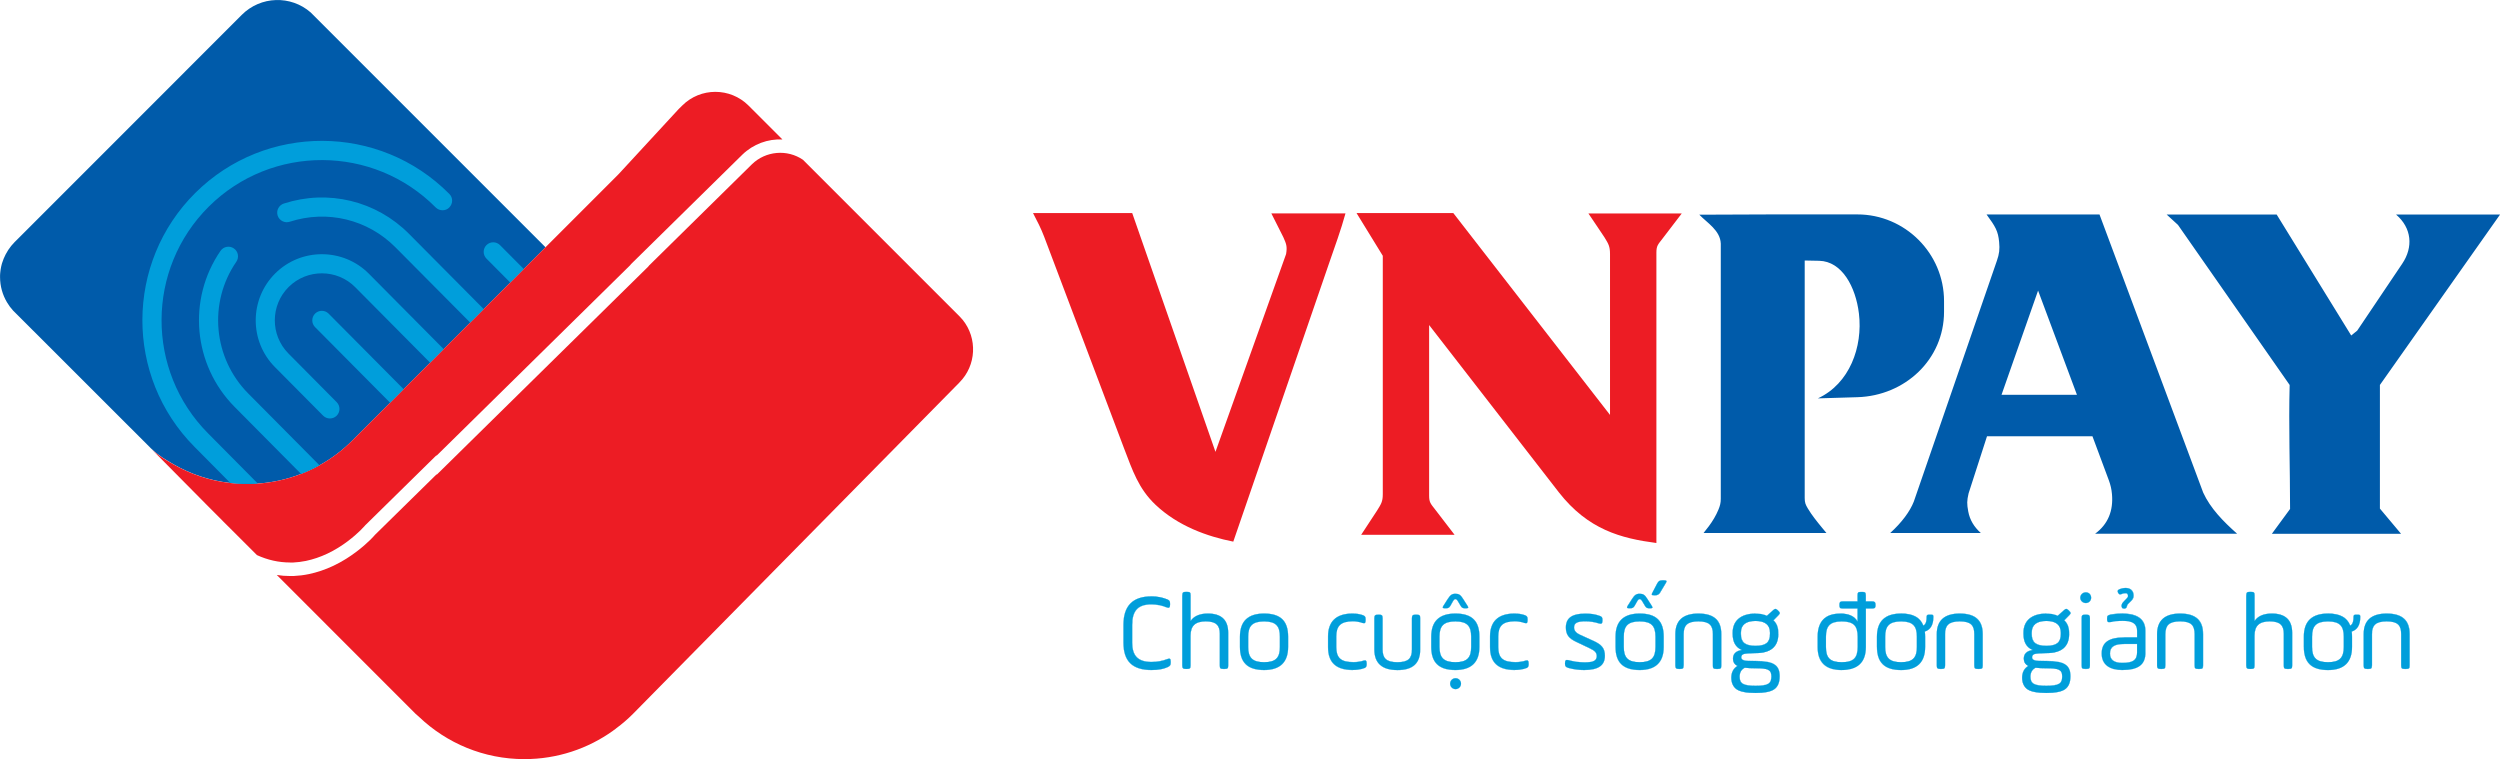 <?xml version="1.0" encoding="UTF-8"?><svg id="Layer_2" xmlns="http://www.w3.org/2000/svg" viewBox="0 0 528.77 160.56"><defs><style>.cls-1,.cls-2{fill:#005baa;}.cls-3,.cls-4{fill:#ed1c24;}.cls-5{fill:#009edb;}.cls-4,.cls-2{fill-rule:evenodd;}</style></defs><g id="Layer_1-2"><path class="cls-1" d="m115.39,52.3l-15.26,15.26-.76.75-4.85,4.86-3.62,3.62-4.85,4.85-.75.75-2.11,2.11-.75.76h0l-7.15,7.14h0s-.75.76-.75.76c-2.14,2.14-4.51,3.9-7.03,5.29-1.27.7-2.58,1.3-3.91,1.82-2.97,1.15-6.09,1.82-9.24,2.02-1.93.13-3.88.08-5.8-.16-4.15-.49-8.22-1.82-11.93-3.97-1.59-.92-3.22-1.88-4.57-3.22t-.02,0c-.3-.29-.59-.58-.89-.89L3.34,66.26l-.59-.59c-.48-.53-.92-1.12-1.28-1.74-.93-1.57-1.46-3.39-1.46-5.34,0-.31,0-.61.04-.91.04-.45.11-.89.2-1.31.04-.17.08-.34.12-.49.02-.07.04-.14.06-.21.4-1.3,1.04-2.54,1.93-3.65.24-.29.48-.56.75-.84l.49-.48,29.6-29.61h0L51.14,3.14c4-4,10.37-4.18,14.57-.51l49.68,49.68Z"/><path class="cls-3" d="m61.34,118.97c-2.39,0-4.74-.53-6.99-1.56l-5.69-5.68-1.39-1.38-.24-.25-2.65-2.65-13.26-13.4c.3.31.59.6.89.89,1.35,1.34,2.99,2.31,4.59,3.23,3.71,2.15,7.78,3.48,11.93,3.97,1.92.24,3.87.29,5.8.16,3.14-.2,6.26-.87,9.24-2.02,1.33-.51,2.64-1.12,3.91-1.82,2.52-1.39,4.89-3.15,7.03-5.29l.75-.75h0s7.15-7.15,7.15-7.15h0l.75-.76,2.11-2.11.75-.75,4.85-4.85,3.62-3.62,4.85-4.86.76-.75,30.75-30.75,12.68-13.74s.05-.05.08-.08l.68-.67c3.87-3.87,10.15-3.87,14.03,0l6.94,6.94h0l.23.23c-3.07-.15-6.17.96-8.5,3.23l-23.5,23.11-.24.29-40.9,40.24-.06-.05-15.06,14.8-.1.12s-.37.41-.91.95c-1.19,1.16-3.66,3.34-6.98,4.91-1.5.71-3.03,1.22-4.54,1.54-.9.18-1.82.3-2.72.34h-.68Z"/><path class="cls-3" d="m202.91,80.92l-.75.76-33.31,33.81-34.98,35.51c-1.12,1.12-2.28,2.12-3.52,3.03-.04.04-.09.08-.14.12-.17.12-.34.25-.51.37-.02.02-.04.03-.06.05-5.27,3.77-11.75,5.99-18.72,5.99-8.61,0-16.44-3.38-22.23-8.88t-.02-.02c-.27-.23-.52-.45-.78-.69l-6.02-6.02-16.9-16.91-5.64-5.64-.79-.79c.92.15,1.85.22,2.78.22h.78c1.08-.05,2.15-.18,3.21-.4,1.73-.36,3.48-.95,5.2-1.76,3.69-1.75,6.45-4.17,7.76-5.45.51-.5.9-.93,1.06-1.12l13-12.77.05.06,44.7-43.98.24-.29,21.71-21.37c2.92-2.85,7.49-3.23,10.81-.95l5.15,5.15s0,0,0,0l27.92,27.92c.25.25.48.5.7.77,3.16,3.9,2.92,9.65-.7,13.27Z"/><path class="cls-5" d="m95.02,43.9c-.79.78-2.08.76-2.87-.03-13.18-13.28-34.69-13.36-47.97-.19-13.27,13.18-13.36,34.69-.18,47.97l10.31,10.4c.07.07.14.15.18.23-.05,0-.1,0-.15,0-1.88.13-3.77.08-5.64-.14l-7.58-7.65c-14.75-14.86-14.66-38.95.2-53.7,14.87-14.75,38.95-14.65,53.7.21l.03.03c.79.79.77,2.06-.03,2.85Z"/><path class="cls-5" d="m110.78,56.9l-2.86,2.86-5.03-5.06c-.79-.8-.78-2.08,0-2.86.8-.79,2.07-.79,2.86,0l5.02,5.05Z"/><path class="cls-5" d="m67.58,98.41s-.06.03-.09.05c-1.24.68-2.51,1.27-3.81,1.78l-14.05-14.17c-8.79-8.86-10.05-22.74-2.99-33.01.63-.92,1.9-1.16,2.82-.52.93.63,1.16,1.9.52,2.83-5.96,8.66-4.89,20.38,2.53,27.86l15.07,15.19Z"/><path class="cls-5" d="m102.31,65.38l-.07.07-2.11,2.11-.68.67-15.81-15.92c-5.87-5.91-14.43-7.98-22.36-5.41-1.06.35-2.2-.24-2.55-1.29-.35-1.07.24-2.21,1.3-2.56,9.38-3.04,19.54-.58,26.48,6.41l15.8,15.92Z"/><path class="cls-5" d="m93.83,73.85l-2.86,2.86-15.83-15.96c-3.86-3.9-10.18-3.92-14.08-.06-3.89,3.87-3.92,10.18-.05,14.08l10.2,10.29c.79.79.79,2.07,0,2.86-.79.79-2.07.78-2.86,0l-10.21-10.29c-5.43-5.48-5.4-14.36.08-19.81,5.48-5.44,14.37-5.4,19.81.08l15.82,15.95Z"/><path class="cls-5" d="m85.37,82.32l-.07.07-2.11,2.11-.68.68-15.87-15.99c-.79-.79-.78-2.07,0-2.86.8-.79,2.08-.78,2.86,0l15.86,15.98Z"/><path class="cls-2" d="m484.27,81.41l-23.61-33.84-2.4-2.2h23.27l15.77,25.59,1.27-1.03,9.53-14.17c2.34-3.48,2.03-7.52-1.31-10.38h21.99l-25.41,36.04v26.15s4.47,5.33,4.47,5.33h-27.32l3.85-5.25c0-8.72-.32-17.53-.09-26.22h0Zm-64.1-36.05c1.89,2.59,2.44,3.5,2.66,5.8.15,1.6.04,2.52-.48,4.01l-17.56,50.91c-.82,2.09-2.52,4.4-4.99,6.65h19.16c-1.42-1.26-2.33-2.76-2.66-4.55-.3-1.63-.29-2.25.07-3.82l3.9-12.09h22.3l3.47,9.32c.36.97.57,1.88.66,2.93.31,3.48-.81,6.34-3.57,8.37h30.04c-2.95-2.62-5.65-5.37-7.18-8.71l-21.93-58.82h-23.88Zm19.12,38.14h-15.95l7.73-22.04,8.22,22.04h0Zm-79.86-38.09l15.09-.06h18.33c10.08,0,18.33,8.25,18.33,18.33v2.26c0,10.08-8.25,17.77-18.33,18.07l-8.36.25c6.72-3.09,9.53-10.9,8.69-17.93-.67-5.64-3.58-11.07-8.42-11.17l-3.05-.06v50.24c0,.98.17,1.38.68,2.24.82,1.37,1.91,2.73,3.04,4.1.29.35.59.71.88,1.06h-26c.39-.48.77-.96,1.14-1.46.79-1.07,1.49-2.21,2.01-3.48.34-.82.5-1.42.5-2.29v-53.97c-.1-2.81-2.9-4.41-4.54-6.13Z"/><path class="cls-4" d="m218.48,45.06h20.99l17.61,50.51,14.94-41.84c.27-1.63.04-2.15-.58-3.55-.83-1.7-1.71-3.35-2.54-5.04h15.68c-.93,3.41-2.3,7.16-3.49,10.6l-20.24,58.82c-5.53-1.1-11.68-3.29-16.45-7.8-3.59-3.4-4.86-7.26-6.63-11.87l-16.92-44.82c-.67-1.77-1.49-3.35-2.36-5.01h0Zm83.79,23.67v36.09c0,1.46.34,1.73,1.24,2.9l4.14,5.39h-19.75c1.11-1.7,2.22-3.4,3.34-5.09.86-1.4,1.23-1.88,1.23-3.5v-50.42l-5.55-9.03h20.47l33.14,42.69v-34.02c0-1.63-.32-2.15-1.18-3.55-1.11-1.7-2.27-3.35-3.39-5.04h19.74l-4.12,5.39c-.9,1.17-1.24,1.44-1.24,2.9v61.41c-7.47-.98-14.44-2.81-20.63-10.72l-27.44-35.38Z"/><path class="cls-5" d="m239.46,135.92c0,2.7,1.13,4.1,4.09,4.1,1.22,0,2.33-.21,3.36-.61.54-.21.69-.07.69.51v.28c0,.49-.13.67-.69.93-.87.4-1.98.58-3.31.58-4.06,0-5.98-1.82-5.98-5.8v-3.72c0-4.02,1.92-6.05,5.93-6.05,1.17,0,2.24.21,3.24.6.56.21.68.42.68.89v.3c0,.58-.24.74-.73.53-.98-.42-2.07-.63-3.25-.63-2.82,0-4.03,1.37-4.03,4.35v3.72Z"/><path class="cls-5" d="m243.59,141.74c-4.1,0-6-1.85-6-5.82v-3.72c0-4.08,1.95-6.07,5.96-6.07,1.15,0,2.22.2,3.25.6.59.22.69.46.69.91v.3c0,.31-.07.5-.2.59-.13.08-.31.07-.56-.04-.97-.41-2.06-.62-3.24-.62-2.77,0-4,1.33-4,4.32v3.72c0,2.82,1.25,4.07,4.06,4.07,1.19,0,2.31-.2,3.35-.61.28-.1.45-.12.56-.04.12.08.17.25.17.58v.28c0,.5-.14.69-.71.95-.86.39-1.94.59-3.32.59Zm-.05-15.56c-3.98,0-5.91,1.97-5.91,6.02v3.72c0,3.94,1.89,5.77,5.96,5.77,1.37,0,2.45-.19,3.3-.58.55-.25.68-.42.68-.91v-.28c0-.3-.04-.47-.14-.54-.1-.07-.26-.05-.51.05-1.04.4-2.17.61-3.37.61-2.84,0-4.11-1.27-4.11-4.12v-3.72c0-3.02,1.25-4.37,4.05-4.37,1.19,0,2.29.21,3.26.63.23.1.4.11.51.04.12-.08.18-.26.18-.55v-.3c0-.43-.09-.65-.66-.86-1.03-.4-2.08-.6-3.23-.6Z"/><path class="cls-5" d="m250.07,125.94c0-.63.15-.74.74-.74h.26c.62,0,.74.11.74.74v5.42c.7-1.05,1.91-1.58,3.66-1.58,2.86,0,4.3,1.35,4.3,4.07v6.89c0,.63-.12.74-.74.74h-.29c-.62,0-.74-.12-.74-.74v-6.68c0-1.84-.82-2.63-2.98-2.63s-3.22.89-3.22,3.03v6.28c0,.63-.12.74-.74.74h-.26c-.58,0-.74-.12-.74-.74v-14.79Z"/><path class="cls-5" d="m259.03,141.51h-.29c-.63,0-.76-.13-.76-.77v-6.68c0-1.85-.86-2.61-2.95-2.61-2.24,0-3.19.9-3.19,3v6.28c0,.64-.13.77-.76.77h-.26c-.61,0-.76-.15-.76-.77v-14.79c0-.66.18-.77.76-.77h.26c.63,0,.76.13.76.77v5.34c.72-1.01,1.94-1.53,3.63-1.53,2.87,0,4.32,1.38,4.32,4.1v6.89c0,.64-.13.77-.76.77Zm-4-10.1c2.13,0,3,.77,3,2.66v6.68c0,.61.11.72.71.72h.29c.61,0,.71-.11.71-.72v-6.89c0-2.69-1.44-4.05-4.28-4.05-1.74,0-2.93.51-3.64,1.57l-.04.07v-5.5c0-.61-.11-.72-.71-.72h-.26c-.56,0-.71.09-.71.72v14.79c0,.63.16.72.71.72h.26c.61,0,.71-.11.71-.72v-6.28c0-2.14.97-3.05,3.24-3.05Z"/><path class="cls-5" d="m262.26,136.83v-2.17c0-3.25,1.69-4.88,5.11-4.88,3.61,0,5.07,1.7,5.07,4.88v2.17c0,3.26-1.69,4.88-5.07,4.88-3.62,0-5.11-1.7-5.11-4.88Zm8.45-2.17c0-2.23-.8-3.23-3.34-3.23s-3.37,1-3.37,3.23v2.17c0,2.23.83,3.23,3.37,3.23s3.34-1,3.34-3.23v-2.17Z"/><path class="cls-5" d="m267.37,141.74c-3.5,0-5.13-1.56-5.13-4.91v-2.17c0-1.63.43-2.87,1.28-3.68.85-.81,2.15-1.23,3.85-1.23,3.48,0,5.1,1.56,5.1,4.91v2.17c0,3.26-1.72,4.91-5.1,4.91Zm0-11.93c-1.69,0-2.98.41-3.82,1.21-.84.8-1.27,2.03-1.27,3.65v2.17c0,3.32,1.62,4.86,5.09,4.86,1.68,0,2.95-.41,3.79-1.21s1.26-2.03,1.26-3.65v-2.17c0-3.32-1.61-4.86-5.05-4.86Zm0,10.29c-2.44,0-3.4-.91-3.4-3.26v-2.17c0-2.38.92-3.26,3.4-3.26s3.36.88,3.36,3.26v2.17c0,2.38-.91,3.26-3.36,3.26Zm0-8.64c-2.44,0-3.35.87-3.35,3.21v2.17c0,2.31.94,3.21,3.35,3.21s3.31-.87,3.31-3.21v-2.17c0-2.34-.9-3.21-3.31-3.21Z"/><path class="cls-5" d="m280.9,134.6c0-3.05,1.64-4.82,5.18-4.82.77,0,1.44.1,2.05.3.56.18.7.35.7.88v.23c0,.58-.14.74-.7.56-.58-.21-1.25-.33-2-.33-2.61,0-3.49,1.02-3.49,3.19v2.26c0,2.35,1.05,3.19,3.63,3.19.79,0,1.49-.1,2.1-.3.54-.18.69,0,.69.58v.23c0,.49-.15.67-.74.83-.66.21-1.37.3-2.17.3-3.56,0-5.25-1.54-5.25-4.82v-2.3Z"/><path class="cls-5" d="m286.15,141.74c-1.81,0-3.11-.39-3.98-1.19-.87-.8-1.3-2-1.3-3.66v-2.3c0-1.55.43-2.76,1.27-3.57.88-.84,2.2-1.27,3.93-1.27.79,0,1.46.1,2.06.3.58.19.72.37.72.9v.23c0,.33-.05.51-.17.6-.11.08-.29.07-.57-.02-.61-.22-1.28-.33-1.99-.33-2.46,0-3.47.92-3.47,3.17v2.26c0,2.31.98,3.16,3.61,3.16.8,0,1.5-.1,2.09-.3.26-.09.43-.09.54-.01.12.09.18.27.18.62v.23c0,.5-.17.7-.76.86-.64.2-1.35.3-2.17.3Zm-.07-11.93c-3.37,0-5.16,1.66-5.16,4.79v2.3c0,3.27,1.66,4.79,5.23,4.79.81,0,1.52-.1,2.16-.3.57-.15.72-.33.72-.81v-.23c0-.32-.05-.5-.16-.58-.1-.07-.26-.06-.5.02-.59.2-1.3.3-2.1.3-2.63,0-3.66-.9-3.66-3.21v-2.26c0-2.28,1.02-3.22,3.51-3.22.72,0,1.4.11,2.01.33.26.09.42.1.52.02.1-.07.15-.24.15-.56v-.23c0-.51-.13-.67-.69-.86-.59-.2-1.26-.3-2.04-.3Z"/><path class="cls-5" d="m292.43,137.37c0,1.83.76,2.7,3.12,2.7s3.09-.84,3.09-2.7v-6.61c0-.58.17-.74.75-.74h.25c.63,0,.75.17.75.74v6.61c0,2.81-1.42,4.35-4.84,4.35-3.24,0-4.86-1.44-4.86-4.35v-6.61c0-.58.15-.74.74-.74h.25c.63,0,.75.17.75.74v6.61Z"/><path class="cls-5" d="m295.55,141.74c-3.24,0-4.88-1.47-4.88-4.37v-6.61c0-.6.17-.77.76-.77h.25c.66,0,.77.19.77.77v6.61c0,1.92.87,2.67,3.1,2.67s3.06-.72,3.06-2.67v-6.61c0-.59.18-.77.77-.77h.25c.66,0,.77.19.77.77v6.61c0,1.46-.37,2.52-1.14,3.25-.81.76-2.02,1.13-3.72,1.13Zm-4.12-11.7c-.57,0-.71.15-.71.72v6.61c0,1.44.41,2.53,1.21,3.25.8.71,2.02,1.08,3.63,1.08s2.89-.36,3.68-1.11c.76-.71,1.13-1.76,1.13-3.21v-6.61c0-.55-.1-.72-.73-.72h-.25c-.57,0-.73.15-.73.72v6.61c0,1.96-.87,2.72-3.11,2.72s-3.14-.76-3.14-2.72v-6.61c0-.55-.1-.72-.73-.72h-.25Z"/><path class="cls-5" d="m302.72,136.83v-2.17c0-3.25,1.69-4.88,5.11-4.88,3.61,0,5.07,1.7,5.07,4.88v2.17c0,3.26-1.69,4.88-5.07,4.88-3.62,0-5.11-1.7-5.11-4.88Zm8.45-2.17c0-2.23-.8-3.23-3.34-3.23s-3.37,1-3.37,3.23v2.17c0,2.23.85,3.23,3.37,3.23s3.34-1,3.34-3.23v-2.17Zm-4.98-7.93c.56-.86.88-1.14,1.64-1.14s1.1.23,1.66,1.14l.88,1.38c.29.42.19.54-.3.54h-.19c-.49,0-.69-.1-.95-.54l-.54-.91c-.37-.66-.74-.66-1.11,0l-.51.91c-.26.44-.48.54-.96.54h-.2c-.49,0-.56-.14-.3-.54l.88-1.38Zm.86,17.06c.44-.45,1.19-.45,1.63,0,.44.44.44,1.19,0,1.63-.44.44-1.19.44-1.63,0-.44-.44-.44-1.19,0-1.63Z"/><path class="cls-5" d="m307.86,145.77c-.3,0-.61-.11-.83-.34-.22-.22-.34-.51-.34-.83s.12-.61.34-.83h0c.22-.22.51-.34.83-.34s.62.12.83.34c.22.22.34.51.34.83s-.12.61-.34.83c-.23.22-.53.34-.83.34Zm0-2.29c-.31,0-.59.12-.8.33h0c-.21.21-.32.49-.32.8s.11.59.32.8c.43.43,1.16.43,1.6,0,.21-.21.32-.49.32-.8s-.11-.59-.32-.8c-.21-.21-.49-.33-.8-.33Zm-.03-1.74c-3.5,0-5.13-1.56-5.13-4.91v-2.17c0-1.63.43-2.87,1.28-3.68.85-.81,2.15-1.23,3.85-1.23,3.48,0,5.1,1.56,5.1,4.91v2.17c0,3.26-1.72,4.91-5.1,4.91Zm0-11.93c-1.69,0-2.98.41-3.82,1.21-.84.8-1.27,2.03-1.27,3.65v2.17c0,3.32,1.62,4.86,5.09,4.86,1.68,0,2.95-.41,3.79-1.21s1.26-2.03,1.26-3.65v-2.17c0-3.32-1.61-4.86-5.05-4.86Zm0,10.29c-2.44,0-3.4-.91-3.4-3.26v-2.17c0-2.38.92-3.26,3.4-3.26s3.36.88,3.36,3.26v2.17c0,2.38-.91,3.26-3.36,3.26Zm0-8.64c-2.44,0-3.35.87-3.35,3.21v2.17c0,2.31.94,3.21,3.35,3.21s3.31-.87,3.31-3.21v-2.17c0-2.34-.9-3.21-3.31-3.21Zm2.24-2.79h-.19c-.52,0-.72-.11-.97-.55l-.54-.9c-.18-.32-.36-.48-.53-.48h0c-.17,0-.35.16-.53.48l-.51.9c-.25.43-.47.55-.99.55h-.2c-.26,0-.4-.04-.45-.13-.05-.09,0-.23.13-.44l.88-1.38c.55-.85.89-1.15,1.66-1.15s1.11.23,1.68,1.15l.88,1.38c.15.22.19.35.15.44-.05.09-.19.13-.46.13Zm-2.23-1.98h0c.19,0,.39.17.57.5l.54.9c.25.42.43.52.93.52h.19c.25,0,.38-.03.42-.1.04-.07,0-.2-.14-.39l-.88-1.38c-.56-.9-.88-1.12-1.64-1.12s-1.07.28-1.62,1.12l-.88,1.38c-.13.19-.17.32-.13.39.04.07.17.11.41.11h.2c.47,0,.68-.08.94-.52l.51-.9c.19-.33.38-.5.57-.5Z"/><path class="cls-5" d="m315.16,134.6c0-3.05,1.64-4.82,5.18-4.82.77,0,1.44.1,2.05.3.56.18.7.35.7.88v.23c0,.58-.14.74-.7.56-.58-.21-1.25-.33-2-.33-2.61,0-3.49,1.02-3.49,3.19v2.26c0,2.35,1.05,3.19,3.63,3.19.79,0,1.49-.1,2.1-.3.54-.18.69,0,.69.58v.23c0,.49-.15.67-.74.83-.66.21-1.37.3-2.17.3-3.56,0-5.25-1.54-5.25-4.82v-2.3Z"/><path class="cls-5" d="m320.41,141.74c-1.81,0-3.11-.39-3.98-1.19-.87-.8-1.3-2-1.3-3.66v-2.3c0-1.55.43-2.76,1.27-3.57.88-.84,2.2-1.27,3.93-1.27.79,0,1.46.1,2.06.3.58.19.72.37.72.9v.23c0,.34-.05.51-.17.6-.11.08-.29.07-.57-.02-.61-.22-1.28-.33-1.99-.33-2.46,0-3.47.92-3.47,3.17v2.26c0,2.31.98,3.16,3.61,3.16.8,0,1.5-.1,2.09-.3.26-.09.43-.09.54-.01.12.09.18.27.18.62v.23c0,.5-.17.7-.76.86-.64.2-1.35.3-2.17.3Zm-.07-11.93c-3.37,0-5.16,1.66-5.16,4.79v2.3c0,3.27,1.66,4.79,5.23,4.79.81,0,1.52-.1,2.16-.3.57-.15.72-.33.72-.81v-.23c0-.32-.05-.5-.16-.58-.1-.07-.26-.06-.5.02-.59.2-1.3.3-2.1.3-2.63,0-3.66-.9-3.66-3.21v-2.26c0-2.28,1.02-3.22,3.51-3.22.72,0,1.4.11,2.01.33.27.09.43.1.52.02.1-.07.15-.24.15-.56v-.23c0-.51-.13-.67-.69-.86-.59-.2-1.26-.3-2.04-.3Z"/><path class="cls-5" d="m331.02,140.23c0-.58.18-.72.74-.6,1.1.3,2.24.46,3.42.46,1.8,0,2.54-.33,2.54-1.33,0-.74-.39-1.14-1.51-1.67l-2.84-1.35c-1.49-.72-2.17-1.42-2.17-3.03,0-2.02,1.31-2.93,4.12-2.93,1.1,0,2.05.14,2.91.44.56.19.7.33.7.86v.21c0,.58-.21.72-.75.56-.91-.3-1.88-.44-2.91-.44-1.69,0-2.35.37-2.35,1.3,0,.66.42,1.17,1.23,1.54l2.97,1.35c1.57.74,2.32,1.47,2.32,3.11,0,2.07-1.39,3-4.4,3-1.1,0-2.19-.14-3.29-.44-.58-.16-.74-.38-.74-.86v-.18Z"/><path class="cls-5" d="m335.05,141.74c-1.13,0-2.24-.15-3.29-.44-.58-.16-.76-.37-.76-.89v-.18c0-.31.05-.49.17-.58.12-.09.29-.11.6-.04,1.14.31,2.28.46,3.41.46,1.83,0,2.51-.35,2.51-1.3,0-.72-.35-1.1-1.5-1.65l-2.84-1.35c-1.41-.68-2.18-1.37-2.18-3.05,0-2.02,1.32-2.96,4.15-2.96,1.1,0,2.05.14,2.91.44.56.19.72.33.72.89v.21c0,.3-.06.48-.18.58-.12.09-.31.09-.6,0-.87-.29-1.85-.44-2.9-.44-1.67,0-2.32.36-2.32,1.27,0,.64.41,1.15,1.21,1.51l2.97,1.35c1.52.72,2.34,1.43,2.34,3.14,0,2.06-1.4,3.03-4.42,3.03Zm-3.6-2.13c-.11,0-.19.02-.25.07-.1.08-.15.25-.15.55v.18c0,.49.17.69.72.84,1.05.29,2.16.44,3.28.44,3.02,0,4.37-.92,4.37-2.98,0-1.68-.81-2.38-2.31-3.09l-2.97-1.35c-.82-.37-1.24-.9-1.24-1.56,0-.95.66-1.32,2.37-1.32,1.06,0,2.04.15,2.91.44.27.08.45.08.56,0,.11-.08.16-.25.16-.54v-.21c0-.53-.15-.66-.69-.84-.85-.29-1.8-.44-2.9-.44-2.8,0-4.1.92-4.1,2.91,0,1.66.73,2.31,2.15,3l2.84,1.35c1.16.55,1.53.96,1.53,1.69,0,.99-.69,1.35-2.56,1.35-1.13,0-2.29-.16-3.43-.46-.12-.03-.22-.04-.3-.04Z"/><path class="cls-5" d="m341.7,136.83v-2.17c0-3.25,1.69-4.88,5.11-4.88,3.61,0,5.07,1.7,5.07,4.88v2.17c0,3.26-1.69,4.88-5.07,4.88-3.62,0-5.11-1.7-5.11-4.88Zm8.45-2.17c0-2.23-.8-3.23-3.34-3.23s-3.37,1-3.37,3.23v2.17c0,2.23.85,3.23,3.37,3.23s3.34-1,3.34-3.23v-2.17Zm-4.98-7.93c.56-.86.88-1.14,1.64-1.14s1.1.23,1.66,1.14l.88,1.38c.29.42.19.54-.3.54h-.19c-.49,0-.69-.1-.95-.54l-.54-.91c-.37-.66-.74-.66-1.11,0l-.51.91c-.26.44-.48.54-.96.54h-.2c-.49,0-.56-.14-.3-.54l.88-1.38Zm5.93-1.39c-.24.38-.56.56-1,.56h-.24c-.54,0-.61-.12-.35-.58l.98-1.88c.3-.56.54-.7,1.17-.7h.23c.63,0,.73.14.37.67l-1.16,1.93Z"/><path class="cls-5" d="m346.81,141.74c-3.5,0-5.13-1.56-5.13-4.91v-2.17c0-1.63.43-2.87,1.28-3.68.85-.81,2.15-1.23,3.85-1.23,3.48,0,5.1,1.56,5.1,4.91v2.17c0,3.26-1.72,4.91-5.1,4.91Zm0-11.93c-1.69,0-2.98.41-3.82,1.21-.84.8-1.27,2.03-1.27,3.65v2.17c0,3.32,1.62,4.86,5.09,4.86,1.68,0,2.95-.41,3.79-1.21s1.26-2.03,1.26-3.65v-2.17c0-3.32-1.61-4.86-5.05-4.86Zm0,10.29c-2.44,0-3.4-.91-3.4-3.26v-2.17c0-2.38.92-3.26,3.4-3.26s3.36.88,3.36,3.26v2.17c0,2.38-.91,3.26-3.36,3.26Zm0-8.64c-2.44,0-3.35.87-3.35,3.21v2.17c0,2.31.94,3.21,3.35,3.21s3.31-.87,3.31-3.21v-2.17c0-2.34-.9-3.21-3.31-3.21Zm2.24-2.79h-.19c-.51,0-.71-.11-.97-.55l-.54-.9c-.36-.64-.71-.63-1.07,0l-.51.9c-.26.43-.47.55-.99.55h-.2c-.26,0-.4-.04-.45-.13-.05-.09,0-.23.13-.44l.88-1.38c.55-.85.89-1.15,1.66-1.15s1.11.23,1.68,1.15l.88,1.38c.15.22.19.35.15.44-.05.09-.19.13-.46.13Zm-2.23-1.98c.19,0,.39.17.57.5l.54.9c.25.42.43.52.93.52h.19c.25,0,.38-.03.42-.1.04-.07,0-.2-.14-.39l-.88-1.38c-.56-.9-.88-1.12-1.64-1.12s-1.07.28-1.62,1.12l-.88,1.38c-.13.19-.17.32-.13.39.04.07.17.11.41.11h.2c.47,0,.68-.08.94-.52l.51-.9c.19-.33.38-.5.57-.5Zm3.28-.76h-.24c-.3,0-.44-.04-.49-.13-.05-.09-.02-.23.13-.49l.98-1.88c.3-.56.54-.71,1.19-.71h.23c.35,0,.52.04.58.15.06.11,0,.27-.19.56l-1.15,1.93c-.24.38-.58.57-1.02.57Zm1.56-3.16c-.63,0-.85.13-1.15.68l-.98,1.88c-.13.23-.17.37-.13.44.04.07.18.11.45.11h.24c.43,0,.75-.18.98-.55l1.16-1.93c.18-.27.23-.42.19-.51-.05-.09-.21-.12-.54-.12h-.23Z"/><path class="cls-5" d="m356.1,140.74c0,.63-.12.74-.75.74h-.25c-.58,0-.75-.12-.75-.74v-6.61c0-2.91,1.63-4.35,4.86-4.35,3.43,0,4.85,1.54,4.85,4.35v6.61c0,.63-.12.74-.75.74h-.27c-.63,0-.75-.12-.75-.74v-6.61c0-1.86-.71-2.7-3.07-2.7s-3.11.86-3.11,2.7v6.61Z"/><path class="cls-5" d="m363.3,141.51h-.27c-.64,0-.77-.13-.77-.77v-6.61c0-1.95-.83-2.68-3.05-2.68s-3.08.75-3.08,2.68v6.61c0,.64-.13.77-.77.77h-.25c-.58,0-.77-.11-.77-.77v-6.61c0-2.9,1.64-4.38,4.88-4.38,1.7,0,2.92.37,3.73,1.13.77.72,1.14,1.79,1.14,3.25v6.61c0,.64-.13.77-.77.77Zm-4.1-10.1c2.26,0,3.1.74,3.1,2.73v6.61c0,.61.11.72.73.72h.27c.62,0,.73-.11.73-.72v-6.61c0-1.45-.37-2.5-1.13-3.22-.8-.75-2.01-1.11-3.69-1.11s-2.82.36-3.62,1.08c-.8.72-1.21,1.81-1.21,3.25v6.61c0,.63.16.72.73.72h.25c.62,0,.73-.11.73-.72v-6.61c0-1.96.88-2.73,3.13-2.73Z"/><path class="cls-5" d="m376.13,134.09c0,2.7-1.6,4.05-4.81,4.05-1.25,0-2.07.07-2.47.18-.37.11-.56.35-.56.7,0,.33.19.54.58.65.39.1,1.22.14,2.44.14,1.93,0,3.25.23,3.98.72.75.46,1.12,1.28,1.12,2.47,0,1.33-.37,2.23-1.14,2.77-.74.54-2.07.79-3.95.79s-3.28-.26-4.03-.79c-.71-.51-1.1-1.33-1.1-2.44s.44-1.96,1.31-2.49c-.63-.3-.95-.82-.95-1.54,0-1.02.62-1.63,1.88-1.82-1.31-.54-1.95-1.67-1.95-3.39v-.28c0-2.54,1.79-4.03,4.84-4.03.91,0,1.7.16,2.39.46l1.33-1.19c.39-.35.57-.35.95,0l.15.16c.38.35.38.54,0,.91l-1.05,1.07c.68.63,1.02,1.49,1.02,2.61v.28Zm-7.09,7.14c-.73.35-1.1,1-1.1,1.91,0,1.51.86,1.91,3.37,1.91s3.35-.4,3.35-1.98c0-1.47-.86-1.72-3.35-1.72-1,0-1.76-.05-2.28-.12Zm5.32-7.42c0-1.65-1.02-2.47-3.05-2.47s-3.1.82-3.1,2.47v.28c0,1.67.75,2.51,3.1,2.51s3.05-.84,3.05-2.51v-.28Z"/><path class="cls-5" d="m371.32,146.58c-1.97,0-3.29-.26-4.04-.8-.73-.53-1.11-1.36-1.11-2.46s.43-1.95,1.28-2.49c-.62-.31-.93-.83-.93-1.54,0-1.01.61-1.63,1.82-1.83-1.25-.55-1.89-1.69-1.89-3.38v-.28c0-1.25.44-2.28,1.28-2.98.84-.7,2.07-1.07,3.58-1.07.89,0,1.69.16,2.39.46l1.32-1.18c.4-.36.59-.36.99,0l.16.16c.2.19.29.32.29.46,0,.14-.08.28-.29.49l-1.03,1.05c.68.64,1.01,1.5,1.01,2.61v.28c0,2.7-1.63,4.07-4.84,4.07-1.23,0-2.06.06-2.46.18-.36.11-.54.34-.54.67,0,.32.18.51.57.63.39.09,1.21.14,2.44.14,1.96,0,3.27.24,3.99.73.76.47,1.13,1.28,1.13,2.49,0,1.34-.38,2.25-1.15,2.79-.73.53-2.06.8-3.97.8Zm0-16.78c-3.01,0-4.81,1.5-4.81,4v.28c0,1.71.65,2.85,1.94,3.37l.08.03h-.09c-1.25.19-1.86.78-1.86,1.8,0,.7.32,1.21.94,1.51l.04.02-.04.02c-.86.53-1.3,1.36-1.3,2.47s.36,1.91,1.09,2.42c.74.53,2.06.79,4.01.79s3.22-.26,3.94-.79c.76-.53,1.13-1.43,1.13-2.75,0-1.18-.36-1.98-1.11-2.45-.72-.48-2.02-.72-3.97-.72-1.23,0-2.06-.05-2.45-.14-.41-.12-.6-.34-.6-.67,0-.36.19-.6.58-.72.4-.12,1.24-.19,2.47-.19,1.59,0,2.8-.34,3.6-1.01.79-.67,1.19-1.68,1.19-3.02v-.28c0-1.11-.33-1.95-1.02-2.59l-.02-.02.02-.02,1.05-1.07c.2-.2.28-.33.28-.45,0-.12-.08-.24-.28-.42l-.16-.16c-.37-.34-.53-.34-.92,0l-1.35,1.2h-.01c-.7-.31-1.5-.47-2.38-.47Zm0,15.26c-2.6,0-3.4-.45-3.4-1.94,0-.92.37-1.57,1.11-1.93h0s0,0,0,0c.56.08,1.35.12,2.27.12,2.49,0,3.37.26,3.37,1.75s-.82,2-3.37,2Zm-2.27-3.82c-.71.35-1.08.98-1.08,1.88,0,1.45.78,1.89,3.35,1.89s3.32-.45,3.32-1.95-.83-1.7-3.32-1.7c-.92,0-1.71-.04-2.27-.12Zm2.27-4.63c-2.22,0-3.12-.74-3.12-2.54v-.28c0-1.68,1.02-2.49,3.12-2.49s3.07.84,3.07,2.49v.28c0,1.83-.86,2.54-3.07,2.54Zm0-5.26c-2.07,0-3.07.8-3.07,2.44v.28c0,1.77.89,2.49,3.07,2.49s3.03-.7,3.03-2.49v-.28c0-1.62-1.02-2.44-3.03-2.44Z"/><path class="cls-5" d="m396.69,128.06c0,.49-.17.65-.66.65h-1.39v8.15c0,3.23-1.69,4.86-5.1,4.86s-5.09-1.63-5.09-4.86v-2.17c0-3.28,1.6-4.91,4.81-4.91,1.79,0,3,.56,3.63,1.7v-2.77h-3.17c-.54,0-.66-.16-.66-.65v-.18c0-.49.12-.66.66-.66h3.17v-1.27c0-.63.11-.74.74-.74h.26c.57,0,.74.11.74.74v1.27h1.39c.49,0,.66.17.66.66v.18Zm-10.49,8.77c0,2.23.77,3.23,3.35,3.23s3.36-1,3.36-3.23v-2.17c0-2.23-.82-3.23-3.36-3.23s-3.35,1-3.35,3.23v2.17Z"/><path class="cls-5" d="m389.54,141.74c-1.76,0-3.03-.4-3.87-1.22-.83-.81-1.24-2.01-1.24-3.66v-2.17c0-1.64.41-2.88,1.21-3.7.8-.82,2.02-1.23,3.63-1.23,1.75,0,2.97.55,3.61,1.63v-2.66h-3.14c-.53,0-.68-.15-.68-.67v-.18c0-.53.15-.68.68-.68h3.14v-1.25c0-.65.12-.77.76-.77h.26c.57,0,.76.11.76.77v1.25h1.37c.5,0,.68.18.68.68v.18c0,.5-.18.67-.68.67h-1.37v8.12c0,3.24-1.72,4.88-5.12,4.88Zm-.27-11.93c-1.59,0-2.8.41-3.6,1.22-.79.81-1.19,2.04-1.19,3.67v2.17c0,1.64.4,2.83,1.22,3.63.84.81,2.09,1.21,3.84,1.21s2.97-.41,3.81-1.21c.84-.8,1.26-2.02,1.26-3.63v-8.17h1.42c.48,0,.63-.15.63-.62v-.18c0-.48-.15-.63-.63-.63h-1.42v-1.3c0-.63-.16-.72-.71-.72h-.26c-.61,0-.71.1-.71.72v1.3h-3.19c-.54,0-.63.16-.63.63v.18c0,.46.09.62.63.62h3.19v2.89l-.04-.08c-.62-1.12-1.84-1.68-3.61-1.68Zm.27,10.29c-2.46,0-3.37-.88-3.37-3.26v-2.17c0-2.35.95-3.26,3.37-3.26s3.38.91,3.38,3.26v2.17c0,2.34-.95,3.26-3.38,3.26Zm0-8.64c-2.39,0-3.32.9-3.32,3.21v2.17c0,2.34.9,3.21,3.32,3.21s3.34-.87,3.34-3.21v-2.17c0-2.34-.9-3.21-3.34-3.21Z"/><path class="cls-5" d="m396.99,136.83v-2.17c0-3.25,1.69-4.88,5.11-4.88,2.58,0,4.05.86,4.71,2.54.37-.16.7-.61.7-1.86,0-.35.13-.44.52-.44h.41c.39,0,.49.1.49.44,0,1.89-.75,2.79-1.82,3.12.05.35.07.7.07,1.09v2.17c0,3.26-1.69,4.88-5.07,4.88-3.62,0-5.11-1.7-5.11-4.88Zm8.45-2.17c0-2.23-.8-3.23-3.34-3.23s-3.37,1-3.37,3.23v2.17c0,2.23.85,3.23,3.37,3.23s3.34-1,3.34-3.23v-2.17Z"/><path class="cls-5" d="m402.1,141.74c-3.5,0-5.13-1.56-5.13-4.91v-2.17c0-1.63.43-2.87,1.28-3.68.85-.81,2.15-1.23,3.85-1.23,2.53,0,4.03.8,4.72,2.53.45-.21.67-.81.67-1.83,0-.35.13-.47.55-.47h.4c.4,0,.51.1.51.47,0,1.7-.61,2.76-1.82,3.14.05.34.07.69.07,1.07v2.17c0,3.26-1.72,4.91-5.1,4.91Zm0-11.93c-1.69,0-2.98.41-3.82,1.21-.84.8-1.27,2.03-1.27,3.65v2.17c0,3.32,1.62,4.86,5.09,4.86,1.68,0,2.95-.41,3.79-1.21s1.26-2.03,1.26-3.65v-2.17c0-.39-.02-.74-.07-1.09v-.02s.02,0,.02,0c1.2-.36,1.81-1.41,1.81-3.1,0-.33-.09-.42-.46-.42h-.4c-.39,0-.5.09-.5.42,0,1.06-.23,1.67-.72,1.89h-.02s0-.01,0-.01c-.67-1.72-2.16-2.52-4.68-2.52Zm0,10.29c-2.44,0-3.4-.91-3.4-3.26v-2.17c0-2.38.92-3.26,3.4-3.26s3.36.88,3.36,3.26v2.17c0,2.38-.91,3.26-3.36,3.26Zm0-8.64c-2.44,0-3.35.87-3.35,3.21v2.17c0,2.31.94,3.21,3.35,3.21s3.31-.87,3.31-3.21v-2.17c0-2.34-.9-3.21-3.31-3.21Z"/><path class="cls-5" d="m411.39,140.74c0,.63-.12.74-.75.74h-.25c-.58,0-.75-.12-.75-.74v-6.61c0-2.91,1.63-4.35,4.86-4.35,3.43,0,4.85,1.54,4.85,4.35v6.61c0,.63-.12.74-.75.74h-.27c-.63,0-.75-.12-.75-.74v-6.61c0-1.86-.71-2.7-3.07-2.7s-3.11.86-3.11,2.7v6.61Z"/><path class="cls-5" d="m418.6,141.51h-.27c-.64,0-.77-.13-.77-.77v-6.61c0-1.95-.83-2.68-3.05-2.68s-3.09.75-3.09,2.68v6.61c0,.64-.13.77-.77.77h-.25c-.58,0-.77-.11-.77-.77v-6.61c0-2.9,1.64-4.38,4.88-4.38,1.7,0,2.92.37,3.73,1.13.77.72,1.15,1.79,1.15,3.25v6.61c0,.64-.13.77-.77.77Zm-4.1-10.1c2.26,0,3.1.74,3.1,2.73v6.61c0,.61.11.72.73.72h.27c.62,0,.73-.11.73-.72v-6.61c0-1.45-.37-2.5-1.13-3.22-.8-.75-2-1.11-3.69-1.11s-2.82.36-3.63,1.08c-.8.72-1.21,1.81-1.21,3.25v6.61c0,.63.16.72.73.72h.25c.62,0,.73-.11.73-.72v-6.61c0-1.96.88-2.73,3.13-2.73Z"/><path class="cls-5" d="m437.64,134.09c0,2.7-1.6,4.05-4.81,4.05-1.25,0-2.07.07-2.47.18-.37.11-.56.35-.56.7,0,.33.19.54.58.65.39.1,1.22.14,2.44.14,1.93,0,3.25.23,3.98.72.75.46,1.12,1.28,1.12,2.47,0,1.33-.37,2.23-1.14,2.77-.74.54-2.07.79-3.95.79s-3.28-.26-4.03-.79c-.71-.51-1.1-1.33-1.1-2.44s.44-1.96,1.31-2.49c-.63-.3-.95-.82-.95-1.54,0-1.02.62-1.63,1.88-1.82-1.31-.54-1.95-1.67-1.95-3.39v-.28c0-2.54,1.79-4.03,4.84-4.03.91,0,1.7.16,2.39.46l1.33-1.19c.39-.35.57-.35.95,0l.15.16c.38.35.38.54,0,.91l-1.05,1.07c.68.63,1.02,1.49,1.02,2.61v.28Zm-7.09,7.14c-.73.35-1.1,1-1.1,1.91,0,1.51.86,1.91,3.37,1.91s3.35-.4,3.35-1.98c0-1.47-.86-1.72-3.35-1.72-1,0-1.76-.05-2.28-.12Zm5.32-7.42c0-1.65-1.02-2.47-3.05-2.47s-3.1.82-3.1,2.47v.28c0,1.67.75,2.51,3.1,2.51s3.05-.84,3.05-2.51v-.28Z"/><path class="cls-5" d="m432.83,146.58c-1.97,0-3.29-.26-4.04-.8-.73-.53-1.11-1.36-1.11-2.46s.43-1.95,1.28-2.49c-.62-.31-.93-.83-.93-1.54,0-1.01.61-1.63,1.82-1.83-1.26-.55-1.89-1.69-1.89-3.38v-.28c0-1.25.44-2.28,1.28-2.98.84-.7,2.07-1.07,3.58-1.07.89,0,1.69.16,2.39.46l1.32-1.18c.4-.36.6-.36.99,0l.16.16c.21.19.29.32.29.46,0,.14-.08.28-.29.49l-1.03,1.05c.68.64,1.01,1.5,1.01,2.61v.28c0,2.7-1.63,4.07-4.84,4.07-1.23,0-2.06.06-2.46.18-.36.11-.54.34-.54.67,0,.32.18.51.57.63.39.09,1.21.14,2.43.14,1.96,0,3.27.24,3.99.73.76.47,1.13,1.28,1.13,2.49,0,1.34-.38,2.25-1.15,2.79-.73.53-2.06.8-3.97.8Zm0-16.78c-3.01,0-4.81,1.5-4.81,4v.28c0,1.71.65,2.85,1.94,3.37l.08.03h-.09c-1.25.19-1.86.78-1.86,1.8,0,.7.32,1.21.94,1.51l.04.02-.04.02c-.86.53-1.3,1.36-1.3,2.47s.37,1.91,1.09,2.42c.74.53,2.05.79,4.01.79s3.22-.26,3.94-.79c.76-.53,1.13-1.43,1.13-2.75,0-1.18-.36-1.98-1.11-2.45-.72-.48-2.02-.72-3.97-.72-1.23,0-2.06-.05-2.45-.14-.41-.12-.6-.34-.6-.67,0-.36.19-.6.58-.72.4-.12,1.24-.19,2.47-.19,1.59,0,2.8-.34,3.6-1.01.79-.67,1.19-1.68,1.19-3.02v-.28c0-1.11-.33-1.95-1.02-2.59l-.02-.02.02-.02,1.05-1.07c.2-.2.28-.33.28-.45,0-.12-.08-.24-.28-.42l-.16-.16c-.37-.34-.53-.34-.92,0l-1.35,1.2h-.01c-.7-.31-1.5-.47-2.38-.47Zm0,15.26c-2.6,0-3.4-.45-3.4-1.94,0-.92.37-1.57,1.11-1.93h0s0,0,0,0c.56.08,1.35.12,2.27.12,2.49,0,3.37.26,3.37,1.75,0,1.69-1.14,2-3.37,2Zm-2.27-3.82c-.71.35-1.08.98-1.08,1.88,0,1.45.78,1.89,3.35,1.89s3.32-.45,3.32-1.95-.83-1.7-3.32-1.7c-.92,0-1.71-.04-2.27-.12Zm2.27-4.63c-2.22,0-3.12-.74-3.12-2.54v-.28c0-1.68,1.02-2.49,3.12-2.49s3.07.84,3.07,2.49v.28c0,1.83-.86,2.54-3.07,2.54Zm0-5.26c-2.07,0-3.07.8-3.07,2.44v.28c0,1.77.89,2.49,3.07,2.49s3.03-.7,3.03-2.49v-.28c0-1.62-1.02-2.44-3.03-2.44Z"/><path class="cls-5" d="m442.29,126.43c0,.63-.49,1.11-1.12,1.11s-1.17-.49-1.17-1.11.51-1.14,1.17-1.14,1.12.51,1.12,1.14Zm-2,4.32c0-.58.11-.74.74-.74h.26c.57,0,.74.17.74.74v9.98c0,.63-.17.74-.74.74h-.26c-.63,0-.74-.12-.74-.74v-9.98Z"/><path class="cls-5" d="m441.29,141.51h-.26c-.64,0-.76-.12-.76-.77v-9.98c0-.58.11-.77.76-.77h.26c.58,0,.76.18.76.77v9.98c0,.66-.19.77-.76.77Zm-.26-11.47c-.62,0-.71.16-.71.72v9.98c0,.62.1.72.71.72h.26c.54,0,.71-.1.71-.72v-9.98c0-.57-.15-.72-.71-.72h-.26Zm.14-2.47c-.67,0-1.19-.5-1.19-1.14s.52-1.17,1.19-1.17,1.14.51,1.14,1.17-.5,1.14-1.14,1.14Zm0-2.26c-.64,0-1.14.49-1.14,1.12s.5,1.09,1.14,1.09,1.1-.48,1.1-1.09-.48-1.12-1.1-1.12Z"/><path class="cls-5" d="m453.77,138.04c0,2.58-1.51,3.67-4.87,3.67-2.67,0-4.37-1.07-4.37-3.49s1.58-3.39,4.75-3.39h2.74v-1.4c0-1.58-1.07-2.11-3.05-2.11-1.02,0-1.88.1-2.56.26-.55.11-.74-.02-.74-.58v-.18c0-.54.14-.67.7-.79.76-.16,1.6-.23,2.51-.23,3.25,0,4.88,1.21,4.88,3.65v4.61Zm-1.75-1.84h-2.72c-2.07,0-3.03.56-3.03,2.03,0,1.33.86,1.98,2.61,1.98,2.13,0,3.13-.49,3.13-2.23v-1.77Zm-2.72-7.49c-.44,0-.49-.16-.56-.44-.07-.65.35-.93,1.05-1.67.18-.18.3-.35.3-.54,0-.39-.19-.58-.42-.6-.24-.02-.7.04-1.02.21-.26.09-.46.09-.63-.26l-.1-.18c-.13-.35.1-.47.33-.58.56-.23.93-.28,1.37-.28.91,0,1.66.51,1.63,1.7,0,1.02-1.36,1.44-1.42,2.21,0,.18-.19.4-.43.44h-.11Z"/><path class="cls-5" d="m448.9,141.74c-2.88,0-4.4-1.22-4.4-3.52s1.47-3.42,4.78-3.42h2.72v-1.38c0-1.46-.9-2.09-3.03-2.09-.98,0-1.84.08-2.55.25-.3.06-.49.04-.6-.05-.12-.09-.17-.27-.17-.56v-.18c0-.54.13-.69.72-.82.74-.16,1.57-.23,2.52-.23,3.26,0,4.91,1.24,4.91,3.68v4.61c0,2.56-1.51,3.7-4.9,3.7Zm.38-6.88c-3.27,0-4.73,1.04-4.73,3.37s1.5,3.47,4.35,3.47c1.7,0,2.9-.28,3.68-.86.79-.59,1.17-1.5,1.17-2.78v-4.61c0-1.2-.41-2.12-1.21-2.72-.81-.6-2.03-.9-3.65-.9-.95,0-1.77.07-2.51.23-.56.12-.68.26-.68.77v.18c0,.28.05.44.15.52.1.09.28.1.56.04.72-.17,1.58-.26,2.57-.26,2.15,0,3.07.64,3.07,2.14v1.43h-2.76Zm-.39,5.37c-1.77,0-2.63-.66-2.63-2,0-1.44.91-2.05,3.05-2.05h2.74v1.79c0,1.88-1.21,2.26-3.16,2.26Zm.42-4c-2.1,0-3,.6-3,2,0,1.31.85,1.95,2.58,1.95,2.27,0,3.11-.6,3.11-2.21v-1.74h-2.69Zm0-7.49c-.47,0-.51-.18-.58-.46-.06-.56.22-.84.73-1.36.1-.1.21-.21.33-.34.21-.21.29-.36.29-.52,0-.4-.2-.56-.39-.58-.03,0-.07,0-.1,0-.26,0-.64.07-.91.21-.28.1-.49.08-.66-.27l-.09-.18c-.14-.38.13-.51.34-.62.57-.24.94-.28,1.38-.28.51,0,.94.16,1.23.46.3.3.44.73.43,1.26,0,.57-.4.94-.79,1.31-.31.29-.6.56-.63.9,0,.2-.21.42-.45.46h-.11Zm.26-3.31s.07,0,.11,0c.21.02.44.19.44.62,0,.21-.15.39-.3.55-.12.12-.23.23-.33.34-.5.51-.77.79-.71,1.32.07.27.11.42.54.42h.11c.24-.04.4-.25.4-.41.03-.36.33-.64.64-.94.38-.36.77-.72.77-1.27.01-.52-.13-.94-.41-1.23-.28-.29-.69-.44-1.19-.44-.44,0-.8.04-1.36.28-.26.12-.44.24-.32.55l.09.18c.16.32.34.34.6.24.27-.14.66-.21.93-.21Z"/><path class="cls-5" d="m457.99,140.74c0,.63-.12.74-.75.74h-.25c-.58,0-.75-.12-.75-.74v-6.61c0-2.91,1.63-4.35,4.86-4.35,3.43,0,4.85,1.54,4.85,4.35v6.61c0,.63-.12.74-.75.74h-.27c-.63,0-.75-.12-.75-.74v-6.61c0-1.86-.71-2.7-3.07-2.7s-3.11.86-3.11,2.7v6.61Z"/><path class="cls-5" d="m465.2,141.51h-.27c-.64,0-.77-.13-.77-.77v-6.61c0-1.95-.83-2.68-3.05-2.68s-3.08.75-3.08,2.68v6.61c0,.64-.13.77-.77.77h-.25c-.58,0-.77-.11-.77-.77v-6.61c0-2.9,1.64-4.38,4.88-4.38,1.7,0,2.92.37,3.73,1.13.77.72,1.15,1.79,1.15,3.25v6.61c0,.64-.13.77-.77.77Zm-4.1-10.1c2.26,0,3.1.74,3.1,2.73v6.61c0,.61.11.72.73.72h.27c.62,0,.73-.11.73-.72v-6.61c0-1.45-.37-2.5-1.13-3.22-.8-.75-2.01-1.11-3.69-1.11s-2.82.36-3.62,1.08c-.8.72-1.21,1.81-1.21,3.25v6.61c0,.63.16.72.73.72h.25c.62,0,.73-.11.73-.72v-6.61c0-1.96.88-2.73,3.13-2.73Z"/><path class="cls-5" d="m475.11,125.94c0-.63.15-.74.74-.74h.26c.62,0,.74.11.74.74v5.42c.7-1.05,1.91-1.58,3.66-1.58,2.86,0,4.3,1.35,4.3,4.07v6.89c0,.63-.12.74-.74.74h-.29c-.62,0-.74-.12-.74-.74v-6.68c0-1.84-.82-2.63-2.98-2.63s-3.22.89-3.22,3.03v6.28c0,.63-.12.74-.74.74h-.26c-.58,0-.74-.12-.74-.74v-14.79Z"/><path class="cls-5" d="m484.07,141.51h-.29c-.63,0-.76-.13-.76-.77v-6.68c0-1.85-.86-2.61-2.95-2.61-2.24,0-3.19.9-3.19,3v6.28c0,.64-.13.77-.76.77h-.26c-.57,0-.76-.11-.76-.77v-14.79c0-.66.18-.77.76-.77h.26c.63,0,.76.13.76.77v5.34c.72-1.01,1.94-1.53,3.63-1.53,2.87,0,4.32,1.38,4.32,4.1v6.89c0,.64-.13.77-.76.77Zm-4-10.1c2.13,0,3,.77,3,2.66v6.68c0,.61.11.72.71.72h.29c.61,0,.71-.11.71-.72v-6.89c0-2.69-1.44-4.05-4.28-4.05-1.71,0-2.94.53-3.64,1.57l-.04.07v-5.5c0-.61-.11-.72-.71-.72h-.26c-.56,0-.71.09-.71.72v14.79c0,.63.16.72.71.72h.26c.61,0,.71-.11.71-.72v-6.28c0-2.14.97-3.05,3.24-3.05Z"/><path class="cls-5" d="m487.28,136.83v-2.17c0-3.25,1.69-4.88,5.11-4.88,2.58,0,4.05.86,4.71,2.54.37-.16.7-.61.7-1.86,0-.35.13-.44.52-.44h.41c.39,0,.49.1.49.44,0,1.89-.75,2.79-1.82,3.12.05.35.07.7.07,1.09v2.17c0,3.26-1.69,4.88-5.07,4.88-3.62,0-5.11-1.7-5.11-4.88Zm8.45-2.17c0-2.23-.8-3.23-3.34-3.23s-3.37,1-3.37,3.23v2.17c0,2.23.85,3.23,3.37,3.23s3.34-1,3.34-3.23v-2.17Z"/><path class="cls-5" d="m492.39,141.74c-3.5,0-5.13-1.56-5.13-4.91v-2.17c0-1.63.43-2.87,1.28-3.68.85-.81,2.15-1.23,3.85-1.23,2.53,0,4.03.8,4.72,2.53.45-.21.67-.81.67-1.83,0-.35.13-.47.55-.47h.4c.4,0,.51.1.51.47,0,1.7-.61,2.76-1.82,3.14.05.35.07.7.07,1.07v2.17c0,3.26-1.72,4.91-5.1,4.91Zm0-11.93c-1.69,0-2.98.41-3.82,1.21-.84.8-1.27,2.03-1.27,3.65v2.17c0,3.32,1.62,4.86,5.09,4.86,1.68,0,2.95-.41,3.79-1.21s1.26-2.03,1.26-3.65v-2.17c0-.38-.02-.74-.07-1.09v-.02s.02,0,.02,0c1.2-.36,1.81-1.41,1.81-3.1,0-.33-.09-.42-.46-.42h-.4c-.39,0-.5.09-.5.42,0,1.06-.23,1.68-.72,1.89h-.02s0-.01,0-.01c-.67-1.72-2.16-2.52-4.68-2.52Zm0,10.29c-2.44,0-3.4-.91-3.4-3.26v-2.17c0-2.38.92-3.26,3.4-3.26s3.36.88,3.36,3.26v2.17c0,2.38-.91,3.26-3.36,3.26Zm0-8.64c-2.44,0-3.35.87-3.35,3.21v2.17c0,2.31.94,3.21,3.35,3.21s3.31-.87,3.31-3.21v-2.17c0-2.34-.9-3.21-3.31-3.21Z"/><path class="cls-5" d="m501.68,140.74c0,.63-.12.74-.75.74h-.25c-.58,0-.75-.12-.75-.74v-6.61c0-2.91,1.63-4.35,4.86-4.35,3.43,0,4.85,1.54,4.85,4.35v6.61c0,.63-.12.74-.75.74h-.27c-.63,0-.75-.12-.75-.74v-6.61c0-1.86-.71-2.7-3.07-2.7s-3.11.86-3.11,2.7v6.61Z"/><path class="cls-5" d="m508.89,141.51h-.27c-.64,0-.77-.13-.77-.77v-6.61c0-1.95-.83-2.68-3.05-2.68s-3.08.75-3.08,2.68v6.61c0,.64-.13.77-.77.77h-.25c-.58,0-.77-.11-.77-.77v-6.61c0-2.9,1.64-4.38,4.88-4.38,1.7,0,2.92.37,3.73,1.13.77.72,1.15,1.79,1.15,3.25v6.61c0,.64-.13.77-.77.77Zm-4.1-10.1c2.26,0,3.1.74,3.1,2.73v6.61c0,.61.11.72.73.72h.27c.62,0,.73-.11.73-.72v-6.61c0-1.45-.37-2.5-1.13-3.22-.8-.75-2.01-1.11-3.69-1.11s-2.82.36-3.62,1.08c-.8.72-1.21,1.81-1.21,3.25v6.61c0,.63.16.72.73.72h.25c.62,0,.73-.11.73-.72v-6.61c0-1.96.88-2.73,3.13-2.73Z"/></g></svg>